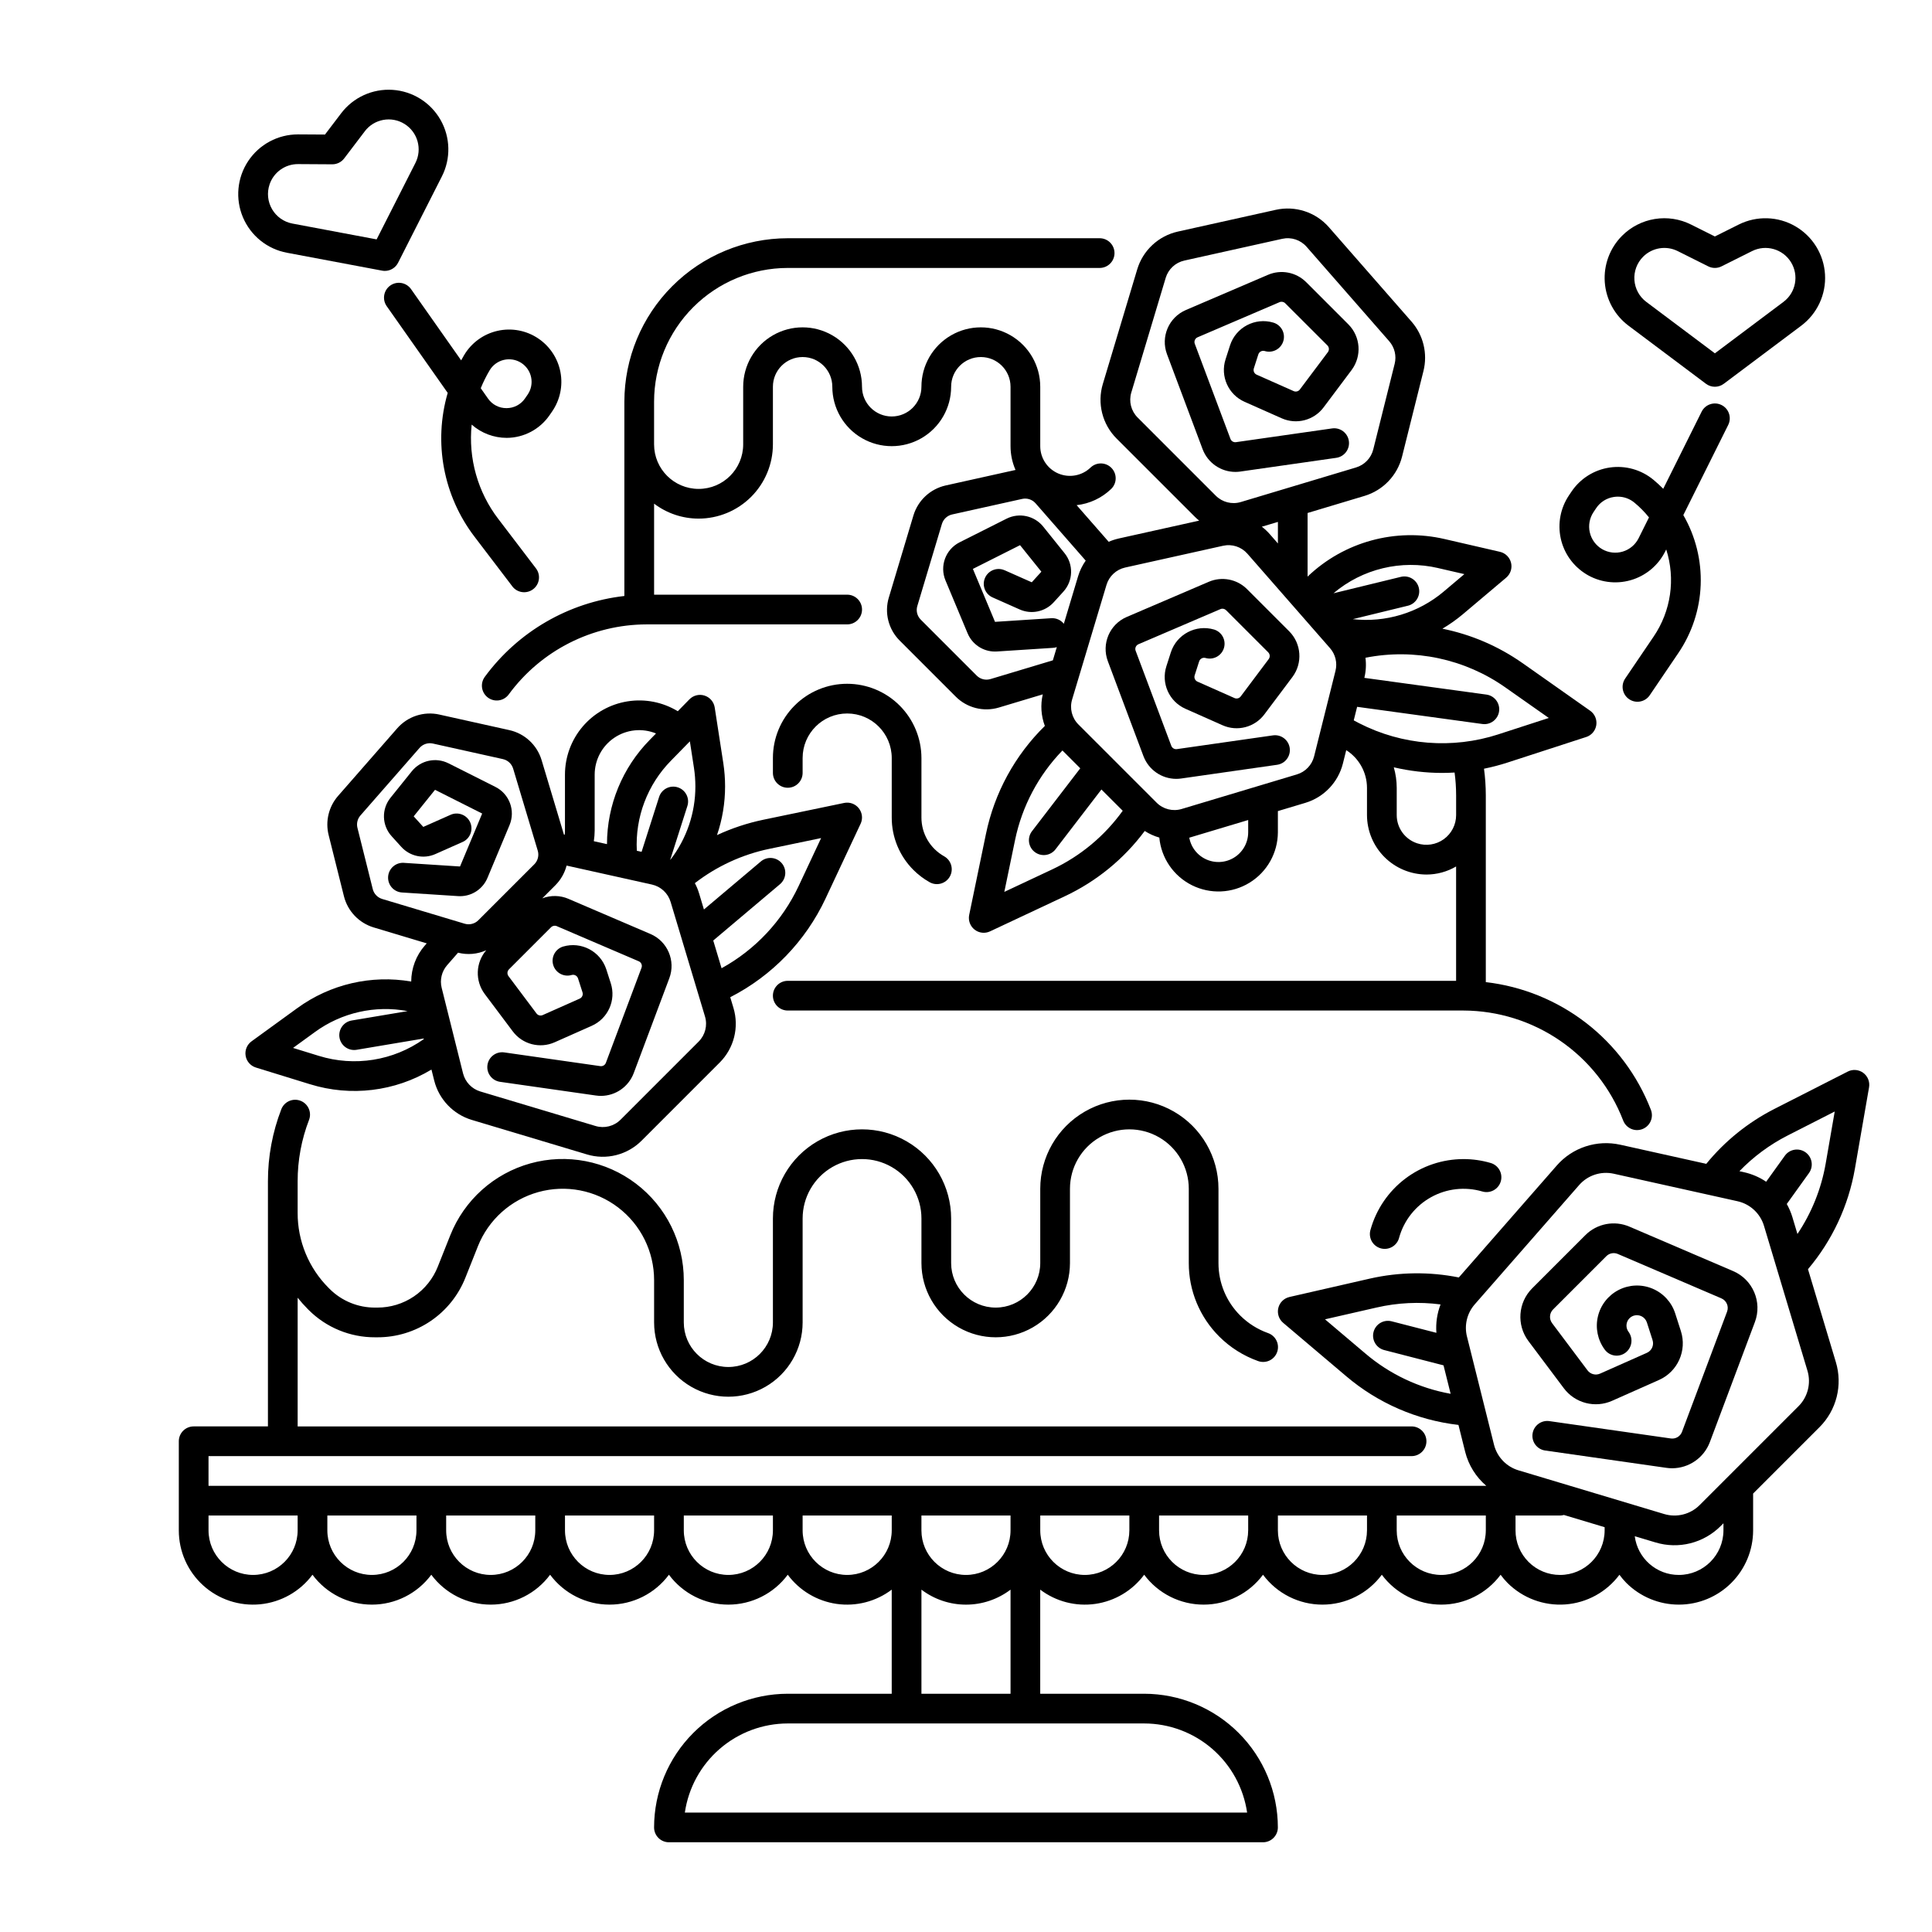 <?xml version="1.0" encoding="UTF-8"?>
<!-- Uploaded to: SVG Repo, www.svgrepo.com, Generator: SVG Repo Mixer Tools -->
<svg fill="#000000" width="800px" height="800px" version="1.1" viewBox="144 144 512 512" xmlns="http://www.w3.org/2000/svg">
 <g>
  <path d="m531.84 451.17c-5.578 0.004-11.004 1.828-15.449 5.199-4.445 3.371-7.668 8.102-9.176 13.473-0.32 1.02-0.219 2.121 0.289 3.062 0.508 0.938 1.375 1.629 2.402 1.918 1.031 0.285 2.129 0.145 3.051-0.395 0.922-0.539 1.582-1.43 1.836-2.469 1.277-4.547 4.32-8.395 8.449-10.688 4.129-2.297 9.004-2.844 13.539-1.527 1.008 0.312 2.098 0.203 3.027-0.297 0.93-0.5 1.621-1.352 1.914-2.363 0.297-1.016 0.172-2.102-0.344-3.023s-1.379-1.598-2.398-1.875c-2.32-0.676-4.723-1.016-7.141-1.016z"/>
  <path d="m368.51 325.21c-5.223-0.004-10.23 2.066-13.922 5.758s-5.766 8.699-5.758 13.922v3.938c0 2.172 1.762 3.934 3.934 3.934 2.176 0 3.938-1.762 3.938-3.934v-3.938c0-6.523 5.285-11.809 11.809-11.809 6.519 0 11.809 5.285 11.809 11.809v15.742c-0.016 5.227 2.059 10.238 5.762 13.93 1.27 1.266 2.711 2.356 4.277 3.234 1.895 1.066 4.293 0.395 5.359-1.504 1.062-1.895 0.391-4.293-1.504-5.359-3.731-2.086-6.035-6.027-6.023-10.301v-15.742c-0.008-5.219-2.082-10.219-5.773-13.91-3.688-3.688-8.691-5.766-13.906-5.769z"/>
  <path d="m265.41 381.48c0.172 0.012 0.344 0.016 0.512 0.016 3.172 0 6.035-1.91 7.258-4.836l5.867-14.031c1.578-3.816-0.043-8.203-3.723-10.07l-12.496-6.289-0.004 0.004c-3.316-1.656-7.34-0.781-9.672 2.098l-5.652 7.031c-2.445 3.012-2.316 7.363 0.305 10.223l2.547 2.809c2.281 2.516 5.922 3.285 9.023 1.902l7.176-3.188h0.004c0.969-0.414 1.73-1.199 2.113-2.18 0.387-0.98 0.363-2.074-0.062-3.035-0.43-0.965-1.223-1.715-2.211-2.086-0.984-0.375-2.078-0.336-3.035 0.105l-7.184 3.188-2.543-2.801 5.652-7.031 12.496 6.289-5.867 14.031-14.91-0.965 0.004-0.004c-2.156-0.121-4.012 1.52-4.152 3.676-0.141 2.16 1.488 4.027 3.644 4.18z"/>
  <path d="m362.77 382.14 9.297-19.828h0.004c0.633-1.348 0.449-2.941-0.477-4.109-0.922-1.172-2.43-1.719-3.887-1.414l-21.438 4.457c-4.231 0.883-8.344 2.246-12.258 4.066 1.422-4.156 2.148-8.523 2.144-12.918 0-2.027-0.156-4.055-0.457-6.062l-2.293-14.848c-0.23-1.473-1.27-2.688-2.688-3.144-1.418-0.457-2.973-0.07-4.016 0.996l-3.082 3.148c-4-2.43-8.73-3.356-13.348-2.609-4.621 0.742-8.82 3.106-11.855 6.668-3.031 3.562-4.695 8.086-4.695 12.762v14.789c0 0.375-0.02 0.75-0.055 1.121l-0.219-0.047-5.922-19.742c-1.199-3.992-4.465-7.027-8.535-7.934l-18.57-4.125 0.004-0.004c-4.113-0.914-8.398 0.492-11.168 3.664l-15.656 17.895c-2.484 2.84-3.422 6.719-2.508 10.379l4.059 16.234c0.996 3.938 3.981 7.062 7.867 8.242l14.07 4.223-0.527 0.605v-0.004c-2.301 2.641-3.57 6.016-3.586 9.516-10.586-1.828-21.461 0.703-30.152 7.019l-12.16 8.828c-1.207 0.875-1.816 2.356-1.57 3.828 0.242 1.469 1.297 2.676 2.723 3.117l14.355 4.43v-0.004c10.789 3.352 22.492 1.934 32.168-3.891l0.734 2.934c1.258 4.965 5.019 8.914 9.922 10.402l30.559 9.16c2.516 0.758 5.188 0.82 7.731 0.176 2.547-0.641 4.871-1.957 6.727-3.816l20.723-20.723c1.855-1.855 3.172-4.18 3.812-6.723 0.641-2.547 0.582-5.219-0.172-7.731l-0.855-2.848c11.082-5.672 19.965-14.867 25.25-26.137zm-41.109-10.293-0.039-0.02 4.543-14.23c0.664-2.07-0.48-4.285-2.551-4.945-2.07-0.66-4.285 0.48-4.945 2.551l-4.641 14.539-1.258-0.281h-0.004c-0.469-8.879 2.82-17.551 9.059-23.887l4.996-5.109 1.09 7.055v0.004c0.246 1.613 0.367 3.242 0.371 4.871 0.008 7.039-2.32 13.883-6.621 19.453zm-20.066-7.75v-14.793c-0.004-3.93 1.949-7.606 5.215-9.801 3.262-2.195 7.406-2.617 11.043-1.129l-1.652 1.691c-7.258 7.371-11.332 17.293-11.344 27.637l-3.484-0.773h-0.004c0.145-0.938 0.219-1.887 0.227-2.832zm-58.809 15.527-4.059-16.234c-0.289-1.16 0.008-2.387 0.793-3.285l15.66-17.898c0.879-1.004 2.234-1.449 3.535-1.16l18.57 4.125v0.004c1.289 0.285 2.32 1.246 2.703 2.512l6.519 21.738v-0.004c0.387 1.285 0.035 2.68-0.914 3.629l-14.828 14.828c-0.949 0.949-2.344 1.297-3.629 0.914l-21.863-6.559h0.004c-1.23-0.375-2.176-1.363-2.492-2.609zm-14.293 44.191-6.832-2.106 5.789-4.203 0.004-0.004c7.07-5.16 15.957-7.168 24.559-5.547l-14.812 2.488c-2.144 0.359-3.59 2.391-3.231 4.535 0.359 2.141 2.391 3.59 4.535 3.227l17.781-2.988 0.035 0.145h0.004c-8.078 5.742-18.367 7.387-27.832 4.453zm100.68-3.805-20.719 20.719c-1.734 1.734-4.281 2.379-6.629 1.672l-30.551-9.156h-0.004c-2.246-0.684-3.977-2.496-4.555-4.777l-5.668-22.684c-0.527-2.117 0.012-4.356 1.445-6l2.898-3.312h0.004c2.488 0.637 5.117 0.41 7.461-0.645-2.824 3.289-2.992 8.098-0.406 11.578l7.426 9.898c2.57 3.461 7.203 4.664 11.137 2.902l9.805-4.352v-0.004c4.32-1.91 6.5-6.773 5.047-11.27l-1.191-3.711v0.004c-1.562-4.773-6.633-7.441-11.453-6.023-2.062 0.637-3.231 2.824-2.609 4.894 0.625 2.07 2.797 3.25 4.875 2.644 0.711-0.207 1.461 0.184 1.695 0.887l1.191 3.711c0.211 0.664-0.109 1.383-0.75 1.664l-9.801 4.356c-0.578 0.262-1.266 0.082-1.645-0.43l-7.426-9.898c-0.402-0.547-0.348-1.305 0.125-1.785l11.168-11.168h0.004c0.391-0.398 0.988-0.512 1.5-0.289l21.723 9.309c0.672 0.285 0.996 1.051 0.738 1.734l-9.445 25.184c-0.227 0.602-0.84 0.961-1.477 0.871l-25.457-3.637c-2.148-0.305-4.144 1.191-4.449 3.344-0.309 2.152 1.188 4.144 3.34 4.453l25.453 3.637v-0.004c0.426 0.062 0.855 0.094 1.285 0.094 3.856-0.012 7.301-2.394 8.672-5.996l9.445-25.18c1.742-4.621-0.465-9.797-5.008-11.734l-21.723-9.309v-0.004c-2.203-0.945-4.691-0.992-6.934-0.129l3.453-3.453c1.445-1.445 2.477-3.25 2.992-5.227l22.625 5.027c2.356 0.527 4.242 2.281 4.938 4.59l3.019 10.055v0.016l6.094 20.297c0.707 2.348 0.07 4.894-1.66 6.633zm6.051-19.41-2.207-7.352 17.695-14.934v-0.004c1.66-1.402 1.871-3.883 0.469-5.547-1.402-1.66-3.887-1.871-5.547-0.469l-15.086 12.73-1.285-4.281h-0.004c-0.277-0.934-0.652-1.84-1.117-2.699 5.805-4.484 12.551-7.594 19.73-9.09l13.734-2.856-5.957 12.703c-4.336 9.242-11.484 16.871-20.426 21.793z"/>
  <path d="m472.67 268.97 25.457-3.641h-0.004c2.152-0.309 3.648-2.301 3.34-4.453-0.305-2.152-2.301-3.648-4.453-3.34l-25.457 3.641c-0.637 0.098-1.254-0.27-1.473-0.875l-9.445-25.18h-0.004c-0.258-0.684 0.07-1.449 0.742-1.738l21.723-9.309c0.512-0.219 1.109-0.102 1.504 0.297l11.172 11.16c0.477 0.484 0.531 1.242 0.129 1.785l-7.426 9.898v0.004c-0.383 0.508-1.066 0.688-1.648 0.426l-9.805-4.352c-0.637-0.281-0.961-1.004-0.742-1.668l1.191-3.711v0.004c0.23-0.707 0.98-1.098 1.691-0.891 1.004 0.309 2.086 0.203 3.012-0.289 0.926-0.492 1.617-1.336 1.918-2.34 0.301-1.008 0.191-2.09-0.309-3.012-0.504-0.922-1.352-1.605-2.359-1.898-4.816-1.422-9.891 1.246-11.449 6.019l-1.191 3.711c-1.453 4.492 0.727 9.359 5.047 11.27l9.805 4.352c3.934 1.766 8.566 0.559 11.141-2.898l7.422-9.898v-0.004c2.738-3.684 2.375-8.816-0.859-12.074l-11.164-11.164c-2.668-2.684-6.703-3.461-10.176-1.961l-21.723 9.309h0.004c-4.543 1.941-6.754 7.113-5.012 11.734l9.445 25.184c1.375 3.602 4.82 5.984 8.672 5.992 0.43 0 0.859-0.031 1.285-0.09z"/>
  <path d="m437.59 319.23 9.445 25.18 0.004 0.004c1.371 3.598 4.816 5.981 8.668 5.992 0.434 0 0.859-0.031 1.285-0.09l25.457-3.641c2.152-0.309 3.648-2.301 3.34-4.453s-2.301-3.648-4.453-3.34l-25.457 3.641h0.004c-0.637 0.086-1.25-0.273-1.477-0.875l-9.445-25.18h-0.004c-0.258-0.684 0.07-1.449 0.742-1.738l21.723-9.309c0.512-0.223 1.109-0.105 1.504 0.289l11.168 11.164h-0.004c0.48 0.484 0.531 1.242 0.129 1.789l-7.422 9.898c-0.383 0.512-1.066 0.691-1.648 0.43l-9.801-4.352h-0.004c-0.641-0.281-0.961-1.004-0.746-1.668l1.191-3.707c0.23-0.707 0.98-1.102 1.695-0.891 2.074 0.605 4.25-0.578 4.871-2.648 0.621-2.07-0.543-4.254-2.609-4.891-4.816-1.418-9.891 1.246-11.453 6.019l-1.191 3.711c-1.449 4.492 0.73 9.359 5.051 11.27l9.801 4.352c3.934 1.766 8.566 0.559 11.141-2.902l7.426-9.898v0.004c2.738-3.688 2.371-8.816-0.859-12.078l-11.168-11.168c-2.668-2.68-6.703-3.457-10.172-1.957l-21.723 9.309c-4.539 1.941-6.746 7.113-5.008 11.734z"/>
  <path d="m603.29 480.85-27.453-11.766c-3.996-1.727-8.641-0.832-11.711 2.254l-14.117 14.117c-3.719 3.758-4.137 9.664-0.984 13.906l9.387 12.516c2.965 3.984 8.301 5.371 12.832 3.34l12.391-5.504c4.973-2.199 7.481-7.801 5.812-12.977l-1.508-4.688c-0.957-2.969-3.172-5.367-6.055-6.562-2.879-1.191-6.141-1.059-8.918 0.363-2.777 1.422-4.789 3.988-5.504 7.023-0.719 3.035-0.066 6.234 1.781 8.746l0.059 0.078c0.621 0.832 1.547 1.383 2.574 1.527 1.023 0.148 2.066-0.121 2.894-0.746 1.742-1.312 2.102-3.785 0.805-5.535-0.535-0.727-0.684-1.664-0.398-2.519 0.285-0.852 0.969-1.516 1.832-1.773 1.441-0.426 2.961 0.375 3.43 1.805l1.508 4.688h-0.004c0.438 1.348-0.215 2.805-1.512 3.375l-12.391 5.504c-1.18 0.527-2.566 0.168-3.336-0.867l-9.387-12.512v-0.004c-0.82-1.102-0.711-2.641 0.258-3.617l14.113-14.117c0.797-0.805 2.008-1.039 3.051-0.59l27.453 11.766v0.004c1.359 0.578 2.023 2.129 1.5 3.516l-11.941 31.836h0.004c-0.453 1.219-1.695 1.957-2.984 1.77l-32.176-4.598c-2.152-0.309-4.144 1.188-4.453 3.34-0.309 2.152 1.188 4.148 3.34 4.453l32.176 4.598c0.488 0.07 0.984 0.105 1.477 0.105 4.438-0.012 8.406-2.758 9.984-6.902l11.945-31.84c2-5.32-0.543-11.277-5.773-13.512z"/>
  <path d="m637.79 428.32c-1.199-0.887-2.797-1.016-4.125-0.34l-19.512 9.938c-6.93 3.539-13.051 8.484-17.973 14.512l-22.809-5.07-0.004 0.004c-3.035-0.676-6.199-0.523-9.16 0.449-2.957 0.969-5.598 2.715-7.644 5.059l-25.957 29.664v0.004c-7.781-1.559-15.809-1.457-23.547 0.297l-21.344 4.879v0.004c-1.453 0.332-2.598 1.457-2.949 2.906s0.145 2.973 1.281 3.934l16.707 14.148c8.422 7.156 18.773 11.648 29.75 12.914l1.789 7.16c0.887 3.5 2.84 6.637 5.586 8.977h-338.62v-7.871h318.82c2.176 0 3.938-1.762 3.938-3.938 0-2.172-1.762-3.934-3.938-3.934h-295.2v-34.109c0.832 1.047 1.723 2.043 2.668 2.992l0.23 0.234c4.676 4.688 11.035 7.305 17.656 7.266h0.562c5.035 0.02 9.961-1.484 14.129-4.309 4.168-2.828 7.383-6.848 9.23-11.535l3.297-8.281h-0.004c2.805-7.027 8.73-12.34 16.023-14.363 7.289-2.019 15.109-0.516 21.129 4.07 6.019 4.582 9.551 11.719 9.543 19.285v11.195c0 7.031 3.75 13.531 9.84 17.047 6.086 3.516 13.59 3.516 19.68 0 6.09-3.516 9.84-10.016 9.84-17.047v-27.551c0-5.625 3-10.82 7.871-13.633 4.871-2.812 10.871-2.812 15.746 0 4.871 2.812 7.871 8.008 7.871 13.633v11.809c0 7.031 3.75 13.527 9.84 17.043s13.59 3.516 19.68 0c6.09-3.516 9.84-10.012 9.84-17.043v-19.68c0-5.625 3-10.824 7.871-13.637s10.875-2.812 15.746 0c4.871 2.812 7.871 8.012 7.871 13.637v19.68c-0.016 7.309 2.891 14.324 8.07 19.484 2.906 2.898 6.422 5.113 10.289 6.492 0.988 0.359 2.078 0.309 3.027-0.137 0.949-0.449 1.68-1.258 2.027-2.246 0.352-0.992 0.293-2.078-0.164-3.023-0.453-0.945-1.27-1.672-2.262-2.012-2.762-0.988-5.273-2.57-7.352-4.641-3.703-3.688-5.777-8.695-5.766-13.918v-19.68c0-8.438-4.5-16.234-11.809-20.453-7.305-4.219-16.309-4.219-23.613 0-7.309 4.219-11.809 12.016-11.809 20.453v19.68c0 6.519-5.289 11.809-11.809 11.809-6.523 0-11.809-5.289-11.809-11.809v-11.809c0-8.438-4.5-16.234-11.809-20.453-7.305-4.219-16.309-4.219-23.617 0-7.305 4.219-11.805 12.016-11.805 20.453v27.551c0 6.523-5.289 11.809-11.809 11.809-6.523 0-11.809-5.285-11.809-11.809v-11.195c0.012-10.031-4.668-19.488-12.648-25.562-7.977-6.074-18.34-8.07-28.004-5.391-9.664 2.684-17.52 9.727-21.23 19.047l-3.297 8.285h0.004c-1.27 3.219-3.477 5.981-6.34 7.922s-6.246 2.973-9.703 2.961h-0.562c-4.531 0.031-8.883-1.754-12.086-4.957l-0.234-0.234c-5.293-5.277-8.258-12.449-8.234-19.922v-8.344c-0.008-5.57 1.016-11.094 3.023-16.293 0.766-2.019-0.246-4.281-2.262-5.059-2.016-0.781-4.281 0.211-5.078 2.219-2.359 6.102-3.566 12.59-3.555 19.133v64.945h-19.684c-2.172 0-3.934 1.762-3.934 3.934v23.617c-0.008 5.547 2.332 10.84 6.434 14.57 4.106 3.731 9.598 5.555 15.117 5.019 5.523-0.539 10.562-3.383 13.871-7.832 3.699 4.984 9.539 7.922 15.746 7.922 6.207 0 12.047-2.938 15.742-7.922 3.699 4.984 9.539 7.922 15.746 7.922s12.047-2.938 15.742-7.922c3.699 4.984 9.539 7.922 15.746 7.922 6.207 0 12.043-2.938 15.742-7.922 3.699 4.984 9.539 7.922 15.746 7.922 6.203 0 12.043-2.938 15.742-7.922 3.113 4.203 7.777 6.984 12.953 7.727 5.176 0.738 10.434-0.621 14.602-3.777v27.59h-27.555c-9.391 0.012-18.395 3.746-25.035 10.387s-10.379 15.645-10.387 25.039c0 1.043 0.414 2.043 1.152 2.781 0.738 0.738 1.738 1.152 2.781 1.152h157.44c1.043 0 2.047-0.414 2.781-1.152 0.738-0.738 1.156-1.738 1.156-2.781-0.012-9.395-3.746-18.398-10.387-25.039-6.644-6.641-15.648-10.375-25.039-10.387h-27.551v-27.59c4.168 3.156 9.422 4.516 14.598 3.777 5.176-0.742 9.84-3.523 12.953-7.727 3.699 4.984 9.539 7.922 15.746 7.922 6.203 0 12.043-2.938 15.742-7.922 3.699 4.984 9.539 7.922 15.742 7.922 6.207 0 12.047-2.938 15.746-7.922 3.695 4.981 9.531 7.922 15.738 7.922 6.203 0.004 12.039-2.93 15.742-7.91 0.559 0.762 1.172 1.484 1.832 2.156 4.039 4.035 9.629 6.117 15.32 5.703 5.691-0.414 10.926-3.281 14.336-7.859 0.559 0.762 1.172 1.484 1.832 2.156 3.695 3.688 8.703 5.758 13.922 5.754 5.215 0 10.223-2.074 13.91-5.766 3.691-3.691 5.766-8.695 5.766-13.914v-9.754l17.582-17.582c2.219-2.211 3.793-4.984 4.559-8.02 0.762-3.035 0.691-6.223-0.211-9.219l-7.391-24.637c6.434-7.613 10.723-16.805 12.434-26.625l3.75-21.57c0.254-1.469-0.34-2.953-1.539-3.84zm-131.95 74.375-10.703-9.062 13.672-3.125c5.555-1.281 11.297-1.559 16.953-0.82-0.922 2.394-1.297 4.965-1.102 7.523l-11.859-3.051h-0.004c-2.102-0.543-4.25 0.723-4.793 2.828-0.543 2.106 0.723 4.25 2.828 4.793l15.719 4.051 1.883 7.539c-8.344-1.5-16.141-5.184-22.594-10.676zm-94.039 46.871c0 6.523-5.285 11.809-11.805 11.809-6.523 0-11.809-5.285-11.809-11.809v-3.938h23.617zm-200.73 11.809c-6.519-0.008-11.801-5.289-11.809-11.809v-3.938l23.617 0.004v3.938-0.004c-0.008 6.519-5.289 11.801-11.809 11.809zm31.488 0c-6.519-0.008-11.801-5.289-11.809-11.809v-3.938h23.617v3.938c-0.008 6.519-5.289 11.801-11.809 11.809zm31.488 0c-6.519-0.008-11.801-5.289-11.809-11.809v-3.938h23.617v3.938c-0.008 6.519-5.289 11.801-11.809 11.809zm31.488 0c-6.519-0.008-11.801-5.289-11.809-11.809v-3.938h23.617v3.938c-0.008 6.519-5.293 11.801-11.809 11.809zm31.488 0c-6.519-0.008-11.801-5.289-11.809-11.809v-3.938h23.617v3.938c-0.008 6.519-5.293 11.801-11.809 11.809zm31.488 0c-6.519-0.008-11.801-5.289-11.809-11.809v-3.938h23.617v3.938c-0.008 6.519-5.293 11.801-11.809 11.809zm105.99 62.977h-149.01c0.953-6.555 4.234-12.547 9.242-16.883 5.004-4.336 11.406-6.727 18.027-6.734h94.465c6.625 0.008 13.023 2.398 18.031 6.734 5.004 4.336 8.285 10.328 9.242 16.883zm-86.312-31.488v-27.59c3.394 2.578 7.543 3.973 11.809 3.973 4.262 0 8.41-1.395 11.805-3.973v27.59zm43.297-31.488c-6.519-0.008-11.801-5.289-11.809-11.809v-3.938h23.617v3.938h-0.004c-0.004 6.519-5.289 11.801-11.805 11.809zm31.488 0c-6.519-0.008-11.805-5.289-11.809-11.809v-3.938h23.617v3.938h-0.004c-0.004 6.519-5.289 11.801-11.805 11.809zm31.488 0h-0.004c-6.516-0.008-11.801-5.289-11.805-11.809v-3.938h23.617v3.938h-0.004c-0.004 6.519-5.289 11.801-11.809 11.809zm31.488 0h-0.004c-6.516-0.008-11.801-5.289-11.805-11.809v-3.938h23.617v3.938h-0.004c-0.008 6.519-5.289 11.801-11.809 11.809zm31.488 0h-0.004c-3.133 0.008-6.141-1.234-8.355-3.453-2.215-2.215-3.457-5.223-3.449-8.355v-3.938h11.809l-0.004 0.004c0.348-0.008 0.688-0.059 1.02-0.152l10.789 3.238v0.848c-0.008 6.519-5.289 11.801-11.809 11.809zm31.488 0h-0.004c-5.926 0.016-10.941-4.383-11.695-10.262l5.523 1.656h0.004c2.996 0.902 6.184 0.977 9.219 0.211 3.035-0.766 5.805-2.34 8.016-4.555l0.742-0.742v1.883c-0.008 6.519-5.289 11.801-11.809 11.809zm31.695-44.711-26.195 26.195h-0.004c-2.457 2.465-6.074 3.375-9.406 2.371l-38.625-11.586h-0.004c-3.191-0.969-5.641-3.535-6.457-6.769l-7.168-28.68h-0.004c-0.75-3.008 0.02-6.191 2.059-8.523l27.668-31.617c2.277-2.606 5.793-3.758 9.172-3.008l25.094 5.578c0.051 0.012 0.098 0.023 0.148 0.031l7.57 1.684h-0.004c3.344 0.742 6.023 3.238 7.008 6.516l11.52 38.398c1.004 3.336 0.09 6.949-2.371 9.41zm7.199-64.285c-1.164 6.668-3.711 13.016-7.481 18.637l-1.328-4.43h0.004c-0.371-1.223-0.875-2.402-1.504-3.516l5.883-8.195c1.27-1.766 0.863-4.227-0.902-5.496-1.766-1.266-4.227-0.863-5.492 0.902l-4.949 6.887v0.004c-1.785-1.203-3.781-2.059-5.879-2.527l-1.207-0.27c3.703-3.832 8.012-7.023 12.758-9.445l12.496-6.367z"/>
  <path d="m220.04 210.98 25.219 4.742h-0.004c0.242 0.047 0.484 0.07 0.73 0.07 1.48 0 2.836-0.836 3.508-2.156l11.609-22.879c2.406-4.738 2.273-10.367-0.355-14.988-2.629-4.617-7.402-7.606-12.703-7.957-5.305-0.352-10.43 1.984-13.641 6.215l-4.277 5.629-7.07-0.043h-0.098v0.004c-5.305-0.004-10.258 2.652-13.188 7.074-2.934 4.422-3.453 10.016-1.387 14.902 2.066 4.887 6.441 8.41 11.656 9.387zm-4.598-18.105h-0.004c1.094-3.242 4.148-5.418 7.574-5.387l9.035 0.055h0.023c1.23 0 2.391-0.578 3.137-1.555l5.469-7.195-0.004-0.004c2.488-3.273 7.062-4.113 10.547-1.93 3.488 2.184 4.731 6.668 2.867 10.332l-10.277 20.25-22.316-4.195c-2.262-0.426-4.231-1.812-5.394-3.805-1.16-1.988-1.402-4.383-0.66-6.566z"/>
  <path d="m575.57 230.31 20.527 15.395c1.398 1.051 3.324 1.051 4.723 0l20.527-15.395c4.25-3.191 6.617-8.301 6.297-13.605-0.32-5.301-3.277-10.09-7.879-12.75-4.602-2.656-10.23-2.824-14.984-0.449l-6.324 3.16-6.32-3.16c-2.969-1.488-6.332-2.004-9.609-1.469-3.277 0.531-6.305 2.082-8.652 4.434-3.242 3.242-4.918 7.731-4.594 12.305 0.328 4.574 2.621 8.781 6.289 11.535zm3.871-18.273c2.418-2.422 6.117-3.023 9.176-1.492l8.082 4.043c1.109 0.555 2.414 0.555 3.519 0l8.09-4.043c3.68-1.84 8.156-0.57 10.316 2.93 2.164 3.5 1.297 8.07-1.996 10.535l-18.168 13.625-18.168-13.625c-1.844-1.379-2.996-3.496-3.156-5.793-0.164-2.297 0.676-4.551 2.305-6.18z"/>
  <path d="m247.44 219.66c-1.777 1.25-2.207 3.703-0.957 5.481l16.164 22.98c-3.824 13.145-1.168 27.324 7.16 38.188l9.969 13.086-0.004 0.004c1.32 1.727 3.789 2.062 5.519 0.742 1.727-1.316 2.062-3.785 0.746-5.516l-9.969-13.082h-0.004c-5.461-7.133-7.988-16.082-7.066-25.02 2.562 2.266 5.871 3.516 9.297 3.516 4.531-0.023 8.77-2.266 11.34-6.004l0.688-0.996c2.098-3.047 2.887-6.801 2.199-10.434-0.691-3.633-2.805-6.836-5.871-8.902-3.16-2.137-7.066-2.871-10.789-2.031-3.723 0.836-6.938 3.172-8.879 6.457-0.266 0.453-0.523 0.906-0.773 1.367l-13.285-18.883c-0.602-0.852-1.516-1.434-2.547-1.613-1.027-0.18-2.086 0.059-2.938 0.66zm26.32 22.48h-0.004c0.828-1.391 2.184-2.391 3.762-2.762 1.574-0.375 3.234-0.094 4.598 0.777 1.367 0.871 2.316 2.258 2.641 3.844 0.324 1.586-0.008 3.234-0.922 4.57l-0.688 0.996-0.004 0.004c-1.098 1.625-2.934 2.594-4.894 2.59h-0.035c-1.949 0.016-3.777-0.938-4.887-2.539l-1.922-2.734h-0.004c0.668-1.637 1.457-3.227 2.356-4.746z"/>
  <path d="m564.27 296.11c3.535 2.191 7.832 2.793 11.836 1.656 4.004-1.137 7.34-3.906 9.195-7.633l0.262-0.527c2.508 7.816 1.27 16.348-3.356 23.125l-7.523 11.094c-1.219 1.801-0.75 4.246 1.051 5.469 1.797 1.219 4.246 0.75 5.465-1.051l7.519-11.094c3.66-5.359 5.734-11.641 5.977-18.125 0.242-6.484-1.352-12.902-4.598-18.52l11.895-23.887v-0.004c0.969-1.945 0.18-4.309-1.77-5.277-1.945-0.969-4.309-0.176-5.277 1.77l-10.172 20.43v-0.004c-0.824-0.836-1.695-1.633-2.602-2.387-3.223-2.668-7.426-3.848-11.566-3.246-4.144 0.602-7.836 2.93-10.164 6.41l-0.672 1c-2.231 3.336-3.012 7.434-2.164 11.355 0.848 3.922 3.254 7.328 6.664 9.441zm2.043-16.418 0.668-1c1.082-1.637 2.812-2.727 4.754-3 0.34-0.051 0.68-0.074 1.023-0.074 1.605 0 3.156 0.562 4.387 1.594 1.414 1.168 2.703 2.477 3.852 3.906l-2.742 5.504c-0.852 1.715-2.371 3-4.203 3.551s-3.812 0.316-5.469-0.641c-1.652-0.961-2.836-2.566-3.266-4.43-0.434-1.863-0.07-3.824 0.996-5.41z"/>
  <path d="m272.47 323.38c-1.285 1.754-0.902 4.215 0.852 5.5 1.754 1.285 4.215 0.902 5.5-0.852 8.543-11.641 22.109-18.527 36.551-18.559h53.137c2.172 0 3.934-1.762 3.934-3.934 0-2.176-1.762-3.938-3.934-3.938h-51.168v-24.125c3.387 2.57 7.523 3.961 11.777 3.965 5.223 0.004 10.234-2.07 13.93-5.758 3.699-3.691 5.777-8.699 5.781-13.922v-15.266c0-4.348 3.523-7.871 7.871-7.871s7.871 3.523 7.871 7.871c0 5.625 3 10.824 7.871 13.637 4.871 2.812 10.875 2.812 15.746 0s7.871-8.012 7.871-13.637c0-4.348 3.523-7.871 7.871-7.871s7.871 3.523 7.871 7.871v15.746c0 2.168 0.449 4.316 1.32 6.305l-18.523 4.113c-4.062 0.918-7.32 3.949-8.527 7.934l-6.512 21.73-0.004 0.004c-1.23 4.059-0.117 8.461 2.887 11.453l14.824 14.824c2.988 3.008 7.394 4.121 11.457 2.902l11.617-3.488h0.004c-0.645 2.781-0.453 5.691 0.551 8.363-7.934 7.785-13.371 17.758-15.613 28.645l-4.438 21.441c-0.301 1.461 0.246 2.965 1.418 3.887 1.168 0.926 2.762 1.109 4.109 0.473l19.82-9.309c8.375-3.93 15.652-9.871 21.176-17.297 1.195 0.77 2.496 1.359 3.863 1.75 0.504 5.422 3.773 10.195 8.645 12.629 4.871 2.43 10.648 2.172 15.285-0.68 4.637-2.856 7.469-7.898 7.492-13.344v-5.625l7.305-2.191c4.902-1.484 8.668-5.43 9.922-10.395l0.887-3.559v-0.004c3.41 2.168 5.484 5.922 5.5 9.965v7.234c0.012 4.184 1.68 8.191 4.641 11.145 2.961 2.957 6.973 4.617 11.156 4.621 2.75-0.008 5.449-0.746 7.82-2.137v30.305h-177.12c-2.172 0-3.934 1.762-3.934 3.938 0 2.172 1.762 3.934 3.934 3.934h179.09c9.156 0.035 18.094 2.832 25.637 8.023 7.547 5.191 13.348 12.535 16.652 21.078 0.363 0.988 1.109 1.789 2.066 2.227 0.957 0.438 2.051 0.473 3.035 0.094 0.984-0.375 1.777-1.129 2.199-2.094 0.426-0.965 0.441-2.059 0.055-3.039-3.519-9.086-9.453-17.039-17.16-23-7.711-5.961-16.902-9.703-26.582-10.82v-49.539c-0.004-2.348-0.164-4.691-0.477-7.016 2.117-0.426 4.207-0.973 6.258-1.641l20.82-6.762 0.004 0.004c1.418-0.461 2.453-1.684 2.676-3.156 0.223-1.477-0.406-2.949-1.625-3.809l-17.898-12.605-0.004 0.004c-6.375-4.488-13.613-7.602-21.254-9.141 1.91-1.125 3.723-2.41 5.422-3.836l11.484-9.691-0.004-0.004c1.141-0.961 1.641-2.481 1.289-3.93-0.352-1.449-1.488-2.578-2.941-2.914l-14.637-3.375c-13.016-3.035-26.684 0.703-36.344 9.945v-16.859l15.113-4.535c4.902-1.484 8.668-5.43 9.922-10.395l5.672-22.688c1.156-4.617-0.023-9.512-3.156-13.094l-21.891-25.012c-1.715-1.965-3.93-3.43-6.41-4.242-2.481-0.812-5.133-0.941-7.68-0.375l-25.953 5.766h0.004c-2.523 0.562-4.852 1.785-6.742 3.547-1.895 1.758-3.285 3.988-4.027 6.465l-9.113 30.375c-0.758 2.516-0.816 5.188-0.176 7.731 0.641 2.547 1.961 4.871 3.816 6.723l20.727 20.719c0.367 0.367 0.758 0.715 1.164 1.039l-21.332 4.738v0.004c-0.906 0.203-1.793 0.492-2.644 0.867l-8.5-9.707c3.438-0.383 6.652-1.887 9.145-4.289 1.566-1.504 1.613-3.996 0.105-5.562-1.508-1.57-4-1.617-5.566-0.109-2.273 2.188-5.637 2.801-8.539 1.566-2.902-1.238-4.785-4.086-4.785-7.242v-15.746c0-5.621-3-10.82-7.875-13.633-4.871-2.812-10.871-2.812-15.742 0s-7.871 8.012-7.871 13.633c0 4.348-3.523 7.875-7.871 7.875-4.348 0-7.875-3.527-7.875-7.875 0-5.621-3-10.82-7.871-13.633-4.871-2.812-10.871-2.812-15.742 0-4.871 2.812-7.875 8.012-7.875 13.633v15.266c0 6.519-5.285 11.805-11.809 11.805-6.519 0-11.805-5.285-11.805-11.805v-11.328c0.008-9.391 3.746-18.395 10.387-25.035 6.641-6.644 15.645-10.379 25.035-10.387h82.656c2.176 0 3.938-1.766 3.938-3.938 0-2.176-1.762-3.938-3.938-3.938h-82.656c-11.477 0.016-22.484 4.578-30.602 12.695-8.117 8.117-12.68 19.121-12.695 30.602v51.512c-14.777 1.68-28.188 9.449-36.996 21.438zm134 0.586v-0.004c-1.289 0.387-2.684 0.031-3.629-0.918l-14.836-14.836v-0.004c-0.945-0.941-1.297-2.336-0.902-3.613l6.508-21.723v-0.004c0.383-1.266 1.414-2.231 2.707-2.523l18.562-4.121c1.305-0.293 2.668 0.152 3.551 1.156l13.293 15.195c-0.895 1.27-1.578 2.672-2.023 4.16l-3.773 12.578c-0.801-1.008-2.047-1.559-3.328-1.477l-14.91 0.965-5.863-14.031 12.496-6.289 5.652 7.031-2.547 2.805-7.184-3.188-0.004 0.004c-1.984-0.883-4.312 0.012-5.191 2-0.883 1.988 0.012 4.312 2 5.195l7.176 3.188c3.102 1.383 6.742 0.613 9.023-1.902l2.551-2.805v-0.004c2.617-2.863 2.75-7.211 0.305-10.223l-5.652-7.031v-0.004c-2.336-2.879-6.356-3.75-9.676-2.098l-12.496 6.289c-3.68 1.867-5.305 6.254-3.723 10.07l5.867 14.031v-0.004c1.223 2.93 4.086 4.836 7.258 4.836 0.168 0 0.34 0 0.512-0.016l14.91-0.965c0.328-0.023 0.652-0.09 0.965-0.195l-1.051 3.504zm16.379 50.43-12.695 5.965 2.844-13.73v-0.004c1.848-8.945 6.203-17.18 12.559-23.742l4.723 4.723-12.793 16.668v-0.004c-0.637 0.828-0.914 1.875-0.781 2.91 0.137 1.035 0.68 1.973 1.508 2.609 1.727 1.324 4.195 1 5.519-0.727l12.156-15.844 5.641 5.641c-4.801 6.688-11.23 12.035-18.68 15.535zm51.934-9.82c0 3.184-1.922 6.051-4.859 7.269-2.941 1.219-6.328 0.551-8.582-1.699-1.133-1.129-1.891-2.582-2.172-4.156 0.078-0.023 0.156-0.039 0.234-0.062l15.379-4.613zm55.105-9.84v5.266c0.004 2.527-1.211 4.906-3.262 6.387s-4.691 1.887-7.09 1.09c-3.223-1.07-5.394-4.086-5.391-7.477v-7.234c-0.004-1.836-0.266-3.66-0.777-5.422 4.203 0.984 8.504 1.484 12.82 1.488 1.098 0 2.195-0.043 3.289-0.105v-0.004c0.27 1.992 0.406 4 0.41 6.012zm24.559-20.469-13.336 4.328v0.004c-12.203 3.969-25.484 2.914-36.91-2.93h-0.008l-0.035-0.023c-0.395-0.227-0.777-0.43-1.191-0.629l-0.016-0.008c-0.066-0.035-0.129-0.074-0.195-0.109l0.895-3.586 33.184 4.551h-0.004c0.18 0.027 0.359 0.039 0.539 0.039 2.07 0 3.789-1.605 3.93-3.672 0.141-2.066-1.348-3.887-3.398-4.164l-32.336-4.43c0.426-1.742 0.527-3.547 0.293-5.328 12.934-2.559 26.352 0.293 37.121 7.894zm-29.34-39.723 6.965 1.605-5.469 4.617v0.004c-6.691 5.644-15.406 8.289-24.105 7.316l14.613-3.566-0.004 0.004c2.113-0.52 3.406-2.648 2.891-4.762-0.516-2.109-2.648-3.402-4.758-2.887l-17.852 4.348c7.66-6.484 17.941-8.961 27.719-6.684zm-42.449-6.523-2.148-2.461c-0.637-0.727-1.348-1.391-2.117-1.977l4.266-1.27zm-37.18-33.375c-1.734-1.73-2.379-4.277-1.672-6.625l9.113-30.375h-0.004c0.695-2.309 2.582-4.066 4.938-4.59l25.949-5.766h0.004c2.375-0.531 4.852 0.281 6.457 2.117l21.887 25.016c1.438 1.641 1.98 3.883 1.449 6l-5.672 22.688c-0.574 2.277-2.301 4.086-4.547 4.766l-30.555 9.168c-2.348 0.703-4.894 0.059-6.625-1.676zm22.648 33.988c2.375-0.531 4.856 0.281 6.457 2.117l21.887 25.02c1.434 1.641 1.977 3.883 1.449 6l-5.672 22.688c-0.578 2.277-2.301 4.086-4.551 4.766l-30.555 9.168c-2.348 0.703-4.891 0.059-6.625-1.676l-20.723-20.723c-1.734-1.73-2.375-4.273-1.672-6.621l9.113-30.379c0.695-2.309 2.582-4.062 4.938-4.59z"/>
 </g>
</svg>